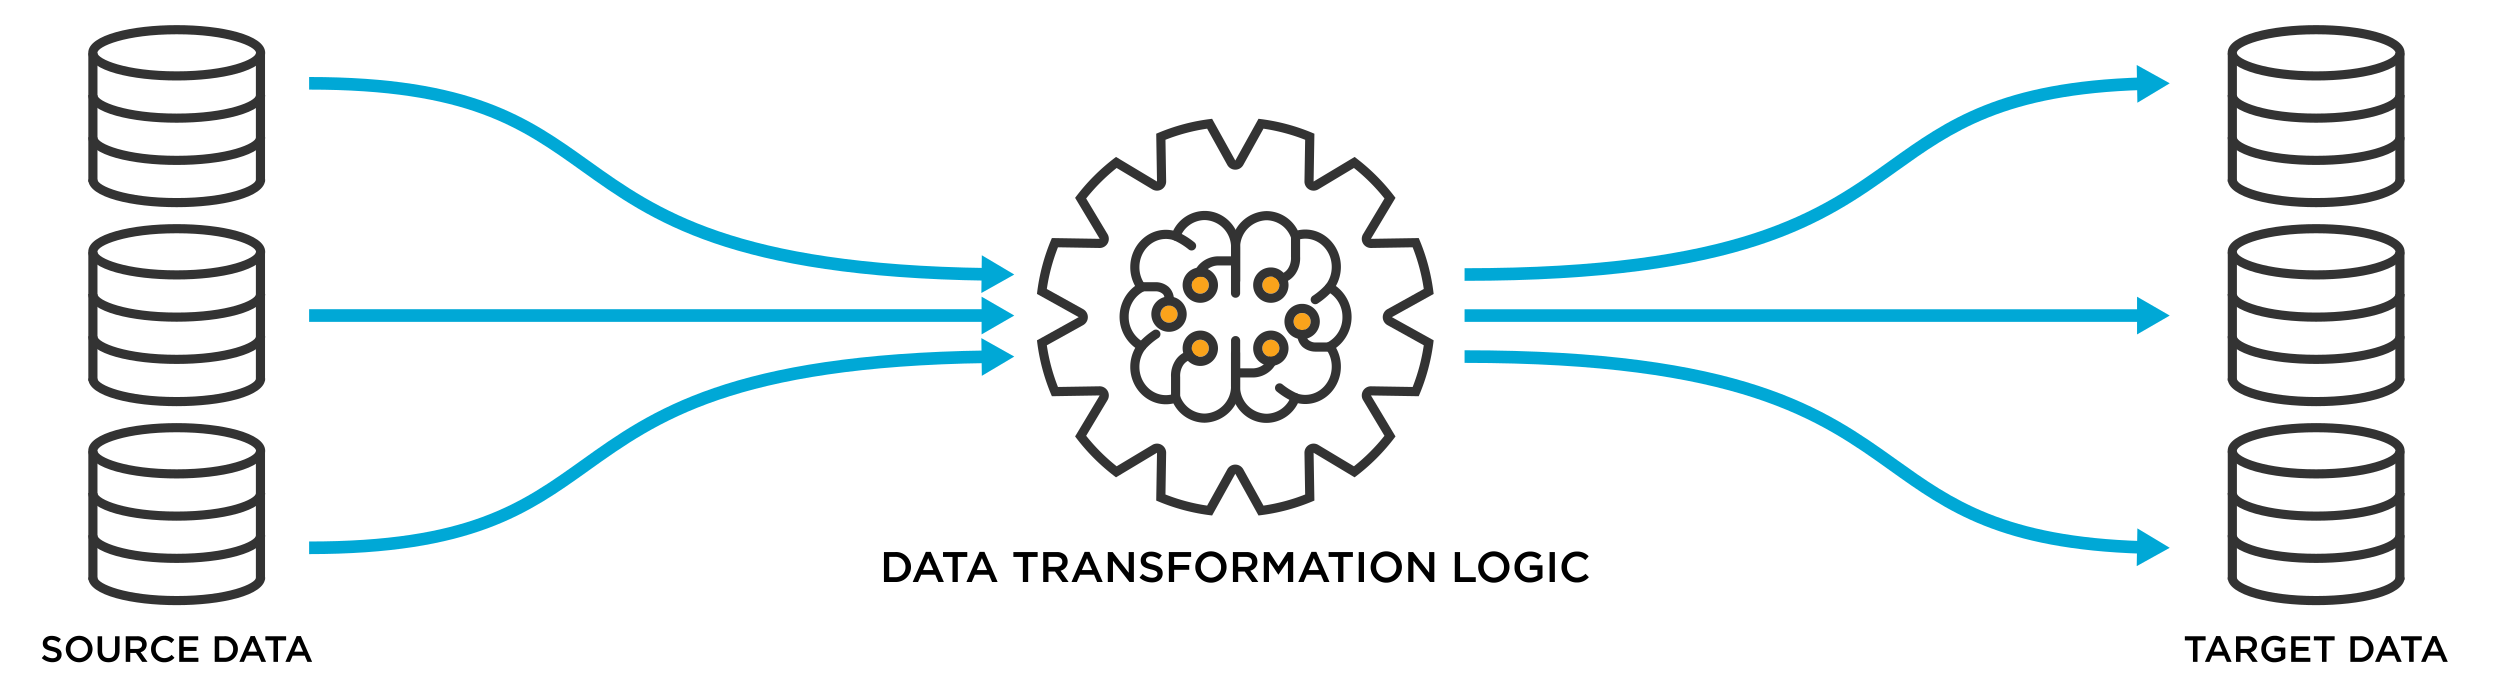 <svg id="Layer_1" data-name="Layer 1" xmlns="http://www.w3.org/2000/svg" width="819.61" height="225.985"><defs><style>.cls-1{fill:#00a8d6}.cls-2{fill:#333}.cls-3{fill:#faa31b}</style></defs><path class="cls-1" d="M702.361 181.53c-46.524-1.41-64.16-14.014-82.83-27.357-23.089-16.5-49.259-35.203-139.379-35.203v-4.136c91.447 0 118.189 19.112 141.784 35.974 18.144 12.967 35.283 25.215 80.55 26.588z"/><path class="cls-1" d="M700.725 173.222l10.607 6.372-10.821 6.001.214-12.373zM480.152 92.071v-4.136c90.12 0 116.29-18.703 139.38-35.204 18.67-13.342 36.305-25.945 82.83-27.356l.124 4.134c-45.267 1.373-62.406 13.62-80.55 26.588C598.34 72.959 571.599 92.07 480.152 92.07z"/><path class="cls-1" d="M700.725 33.683l10.607-6.372-10.821-6.001.214 12.373zM480.152 101.389h222.274v4.137H480.152z"/><path class="cls-1" d="M700.617 109.645l10.715-6.187-10.715-6.188v12.375zM323.583 92.009c-84.265-1.194-110.074-19.639-132.845-35.912-20.06-14.336-37.385-26.718-89.396-26.718v-4.136c53.337 0 72.02 13.352 91.801 27.489 22.277 15.92 47.527 33.965 130.499 35.141z"/><path class="cls-1" d="M321.733 96.061l10.789-6.058-10.64-6.316-.149 12.374zM101.342 181.662v-4.137c52.01 0 69.336-12.38 89.396-26.717 22.77-16.273 48.58-34.718 132.845-35.912l.059 4.136c-82.972 1.176-108.222 19.22-130.499 35.141-19.78 14.137-38.464 27.49-91.8 27.49z"/><path class="cls-1" d="M321.733 110.844l10.789 6.058-10.64 6.316-.149-12.374zM101.342 101.379h222.275v4.137H101.342z"/><path class="cls-1" d="M321.807 97.26l10.715 6.187-10.715 6.188V97.26z"/><g><path d="M13.696 215.76l.888-1.055a3.888 3.888 0 0 0 2.65 1.09c.912 0 1.487-.431 1.487-1.055v-.024c0-.6-.336-.923-1.895-1.283-1.787-.431-2.794-.96-2.794-2.507v-.024c0-1.439 1.199-2.435 2.866-2.435a4.653 4.653 0 0 1 3.046 1.056l-.791 1.115a3.814 3.814 0 0 0-2.279-.863c-.863 0-1.367.443-1.367.995v.024c0 .648.384.936 2.003 1.32 1.775.431 2.686 1.067 2.686 2.458v.024c0 1.572-1.235 2.507-2.998 2.507a5.172 5.172 0 0 1-3.502-1.344zM21.568 212.81v-.024a4.39 4.39 0 0 1 8.779-.025v.025a4.39 4.39 0 0 1-8.779.023zm7.232 0v-.024a2.876 2.876 0 0 0-2.855-2.987 2.836 2.836 0 0 0-2.83 2.962v.025a2.866 2.866 0 0 0 2.855 2.973 2.826 2.826 0 0 0 2.83-2.95zM32.008 213.42v-4.833h1.475v4.774c0 1.56.804 2.387 2.123 2.387 1.307 0 2.11-.78 2.11-2.328v-4.833h1.476v4.762c0 2.507-1.415 3.766-3.61 3.766-2.183 0-3.574-1.259-3.574-3.695zM41.223 208.587h3.742a3.38 3.38 0 0 1 2.423.84 2.539 2.539 0 0 1 .695 1.81v.025a2.52 2.52 0 0 1-1.991 2.542l2.267 3.179h-1.75l-2.064-2.927h-1.847v2.927h-1.475zm3.634 4.163c1.055 0 1.727-.552 1.727-1.404v-.024c0-.9-.647-1.39-1.74-1.39h-2.146v2.818zM49.528 212.81v-.024a4.248 4.248 0 0 1 4.33-4.342 4.376 4.376 0 0 1 3.286 1.307l-.948 1.091a3.338 3.338 0 0 0-2.35-1.043 2.825 2.825 0 0 0-2.77 2.962v.025a2.828 2.828 0 0 0 2.77 2.973 3.276 3.276 0 0 0 2.41-1.079l.948.96a4.33 4.33 0 0 1-3.406 1.486 4.221 4.221 0 0 1-4.27-4.317zM58.755 208.587h6.224v1.32H60.23v2.182h4.21v1.32h-4.21v2.255h4.81v1.319h-6.285zM70.395 208.587h3.13a4.184 4.184 0 0 1 4.461 4.174v.025a4.202 4.202 0 0 1-4.46 4.197h-3.131zm1.475 1.344v5.708h1.655a2.736 2.736 0 0 0 2.914-2.83v-.023a2.755 2.755 0 0 0-2.914-2.855zM82.165 208.528h1.367l3.695 8.455h-1.56l-.852-2.027h-3.97l-.863 2.027h-1.511zm2.111 5.121l-1.45-3.358-1.44 3.358zM89.654 209.955h-2.663v-1.368h6.813v1.368h-2.662v7.028h-1.488zM97.26 208.528h1.368l3.694 8.455h-1.56l-.85-2.027h-3.97l-.864 2.027h-1.512zm2.112 5.121l-1.451-3.358-1.44 3.358z"/></g><g><path d="M289.798 180.99h3.656a4.887 4.887 0 0 1 5.21 4.875v.029a4.909 4.909 0 0 1-5.21 4.902h-3.656zm1.723 1.57v6.668h1.933a3.196 3.196 0 0 0 3.403-3.307v-.027a3.218 3.218 0 0 0-3.403-3.334zM303.534 180.92h1.597l4.314 9.876h-1.821l-.994-2.367h-4.637l-1.009 2.367h-1.764zm2.465 5.981l-1.695-3.921-1.68 3.921zM312.27 182.588h-3.11v-1.598h7.956v1.598h-3.11v8.208h-1.736zM321.146 180.92h1.597l4.315 9.876h-1.822l-.995-2.367h-4.636l-1.008 2.367h-1.765zm2.465 5.981l-1.695-3.921-1.68 3.921zM335.34 182.588h-3.109v-1.598h7.956v1.598h-3.109v8.208h-1.737zM342.004 180.99h4.37a3.95 3.95 0 0 1 2.83.98 2.963 2.963 0 0 1 .812 2.116v.028a2.943 2.943 0 0 1-2.326 2.97l2.648 3.712h-2.045l-2.41-3.418h-2.156v3.418h-1.723zm4.244 4.862c1.232 0 2.017-.645 2.017-1.64v-.027c0-1.051-.756-1.625-2.03-1.625h-2.508v3.292zM355.6 180.92h1.596l4.315 9.876h-1.822l-.994-2.367h-4.636l-1.01 2.367h-1.764zm2.464 5.981l-1.694-3.921-1.68 3.921zM363.186 180.99h1.596l5.253 6.78v-6.78h1.695v9.806h-1.443l-5.407-6.976v6.976h-1.694zM373.588 189.367l1.036-1.232a4.542 4.542 0 0 0 3.096 1.274c1.064 0 1.737-.504 1.737-1.232v-.029c0-.7-.393-1.078-2.213-1.499-2.088-.503-3.265-1.12-3.265-2.927v-.028c0-1.681 1.402-2.843 3.35-2.843a5.438 5.438 0 0 1 3.557 1.232l-.925 1.303a4.452 4.452 0 0 0-2.661-1.009c-1.009 0-1.597.519-1.597 1.163v.028c0 .756.448 1.092 2.339 1.54 2.073.505 3.138 1.247 3.138 2.872v.029c0 1.835-1.443 2.927-3.502 2.927a6.037 6.037 0 0 1-4.09-1.569zM383.206 180.99h7.298v1.57h-5.575v2.675h4.945v1.569h-4.945v3.992h-1.723zM391.871 185.92v-.026a5.127 5.127 0 0 1 10.254-.029v.029a5.127 5.127 0 0 1-10.254.027zm8.447 0v-.026a3.36 3.36 0 0 0-3.334-3.489 3.313 3.313 0 0 0-3.305 3.46v.029a3.348 3.348 0 0 0 3.333 3.473 3.302 3.302 0 0 0 3.306-3.446zM404.205 180.99h4.37a3.954 3.954 0 0 1 2.83.98 2.967 2.967 0 0 1 .813 2.116v.028a2.944 2.944 0 0 1-2.325 2.97l2.646 3.712h-2.045l-2.409-3.418h-2.157v3.418h-1.723zm4.244 4.862c1.233 0 2.018-.645 2.018-1.64v-.027c0-1.051-.757-1.625-2.031-1.625h-2.508v3.292zM414.327 180.99h1.835l2.984 4.637 2.983-4.637h1.835v9.806h-1.723v-7.032l-3.095 4.623h-.056l-3.067-4.595v7.004h-1.696zM429.953 180.92h1.597l4.314 9.876h-1.82l-.995-2.367h-4.637l-1.008 2.367h-1.765zm2.466 5.981l-1.695-3.921-1.681 3.921zM438.688 182.588h-3.109v-1.598h7.956v1.598h-3.11v8.208h-1.737zM445.45 180.99h1.723v9.806h-1.724zM449.354 185.92v-.026a5.127 5.127 0 0 1 10.254-.029v.029a5.127 5.127 0 0 1-10.254.027zm8.448 0v-.026a3.36 3.36 0 0 0-3.334-3.489 3.313 3.313 0 0 0-3.306 3.46v.029a3.348 3.348 0 0 0 3.333 3.473 3.302 3.302 0 0 0 3.307-3.446zM461.688 180.99h1.597l5.253 6.78v-6.78h1.695v9.806h-1.443l-5.406-6.976v6.976h-1.696zM476.948 180.99h1.723v8.238h5.155v1.568h-6.878zM484.62 185.92v-.026a5.127 5.127 0 0 1 10.254-.029v.029a5.127 5.127 0 0 1-10.254.027zm8.447 0v-.026a3.36 3.36 0 0 0-3.334-3.489 3.313 3.313 0 0 0-3.305 3.46v.029a3.348 3.348 0 0 0 3.333 3.473 3.302 3.302 0 0 0 3.306-3.446zM496.52 185.92v-.026a4.996 4.996 0 0 1 5.056-5.072 5.296 5.296 0 0 1 3.769 1.331l-1.093 1.303a3.841 3.841 0 0 0-2.745-1.05 3.316 3.316 0 0 0-3.18 3.46v.028a3.275 3.275 0 0 0 3.333 3.502 4.006 4.006 0 0 0 2.368-.744v-1.835h-2.508v-1.498h4.174v4.119a6.25 6.25 0 0 1-4.09 1.526 4.866 4.866 0 0 1-5.084-5.043zM508.028 180.99h1.724v9.806h-1.724zM511.934 185.92v-.026a4.962 4.962 0 0 1 5.056-5.072 5.112 5.112 0 0 1 3.84 1.528l-1.108 1.274a3.897 3.897 0 0 0-2.745-1.219 3.3 3.3 0 0 0-3.236 3.46v.029a3.303 3.303 0 0 0 3.236 3.473 3.831 3.831 0 0 0 2.815-1.26l1.106 1.12a5.058 5.058 0 0 1-3.977 1.737 4.932 4.932 0 0 1-4.987-5.043z"/></g><g><path class="cls-2" d="M57.934 26.391c-14.413 0-29.002-3.118-29.002-9.077s14.59-9.077 29.002-9.077 29.001 3.118 29.001 9.077-14.59 9.077-29.001 9.077zm0-15.154c-16.824 0-26.002 4.014-26.002 6.077s9.178 6.077 26.002 6.077 26.001-4.014 26.001-6.077-9.178-6.077-26.001-6.077zM57.934 40.235c-14.413 0-29.002-3.118-29.002-9.077h3c0 2.063 9.178 6.077 26.002 6.077s26.001-4.014 26.001-6.077h3c0 5.96-14.59 9.077-29.001 9.077zM57.934 54.08c-14.413 0-29.002-3.119-29.002-9.078h3c0 2.063 9.178 6.078 26.002 6.078s26.001-4.015 26.001-6.078h3c0 5.96-14.59 9.078-29.001 9.078zM57.934 67.924c-14.413 0-29.002-3.118-29.002-9.077h3c0 2.062 9.178 6.077 26.002 6.077s26.001-4.015 26.001-6.077h3c0 5.959-14.59 9.077-29.001 9.077z"/><path class="cls-2" d="M28.956 17.454h3v42.141h-3zM83.889 17.454h3v42.141h-3z"/></g><g><path class="cls-2" d="M57.934 91.628c-14.413 0-29.002-3.118-29.002-9.077s14.59-9.077 29.002-9.077 29.001 3.118 29.001 9.077-14.59 9.077-29.001 9.077zm0-15.154c-16.824 0-26.002 4.014-26.002 6.077s9.178 6.077 26.002 6.077 26.001-4.015 26.001-6.077-9.178-6.077-26.001-6.077zM57.934 105.472c-14.413 0-29.002-3.117-29.002-9.076h3c0 2.062 9.178 6.076 26.002 6.076s26.001-4.014 26.001-6.076h3c0 5.959-14.59 9.076-29.001 9.076zM57.934 119.316c-14.413 0-29.002-3.117-29.002-9.076h3c0 2.062 9.178 6.076 26.002 6.076s26.001-4.014 26.001-6.076h3c0 5.959-14.59 9.076-29.001 9.076zM57.934 133.161c-14.413 0-29.002-3.118-29.002-9.077h3c0 2.063 9.178 6.077 26.002 6.077s26.001-4.014 26.001-6.077h3c0 5.959-14.59 9.077-29.001 9.077z"/><path class="cls-2" d="M28.956 82.691h3v42.141h-3zM83.889 82.691h3v42.141h-3z"/></g><g><path class="cls-2" d="M57.934 156.865c-14.413 0-29.002-3.118-29.002-9.077s14.59-9.077 29.002-9.077 29.001 3.118 29.001 9.077-14.59 9.077-29.001 9.077zm0-15.154c-16.824 0-26.002 4.015-26.002 6.077s9.178 6.077 26.002 6.077 26.001-4.014 26.001-6.077-9.178-6.077-26.001-6.077zM57.934 170.71c-14.413 0-29.002-3.119-29.002-9.078h3c0 2.063 9.178 6.078 26.002 6.078s26.001-4.015 26.001-6.078h3c0 5.96-14.59 9.078-29.001 9.078zM57.934 184.554c-14.413 0-29.002-3.118-29.002-9.077h3c0 2.062 9.178 6.077 26.002 6.077s26.001-4.015 26.001-6.077h3c0 5.959-14.59 9.077-29.001 9.077zM57.934 198.398c-14.413 0-29.002-3.118-29.002-9.077h3c0 2.062 9.178 6.077 26.002 6.077s26.001-4.015 26.001-6.077h3c0 5.959-14.59 9.077-29.001 9.077z"/><path class="cls-2" d="M28.956 147.928h3v42.141h-3zM83.889 147.928h3v42.141h-3z"/></g><g><path d="M718.95 209.955h-2.663v-1.368h6.812v1.368h-2.662v7.028h-1.488zM726.557 208.528h1.367l3.694 8.455h-1.56l-.851-2.027h-3.97l-.863 2.027h-1.512zm2.111 5.121l-1.451-3.358-1.44 3.358zM733.062 208.587h3.743a3.38 3.38 0 0 1 2.423.84 2.539 2.539 0 0 1 .695 1.81v.025a2.52 2.52 0 0 1-1.99 2.542l2.266 3.179h-1.75l-2.064-2.927h-1.847v2.927h-1.476zm3.635 4.163c1.055 0 1.727-.552 1.727-1.404v-.024c0-.9-.648-1.39-1.74-1.39h-2.146v2.818zM741.367 212.81v-.024a4.277 4.277 0 0 1 4.33-4.342 4.535 4.535 0 0 1 3.226 1.139l-.936 1.116a3.288 3.288 0 0 0-2.35-.9 2.839 2.839 0 0 0-2.723 2.962v.025a2.804 2.804 0 0 0 2.855 2.998 3.427 3.427 0 0 0 2.026-.636v-1.571h-2.147v-1.284h3.575v3.527a5.356 5.356 0 0 1-3.502 1.306 4.165 4.165 0 0 1-4.354-4.317zM751.146 208.587h6.225v1.32h-4.749v2.182h4.21v1.32h-4.21v2.255h4.81v1.319h-6.286zM761.249 209.955h-2.663v-1.368h6.812v1.368h-2.662v7.028h-1.487zM770.562 208.587h3.13a4.184 4.184 0 0 1 4.461 4.174v.025a4.202 4.202 0 0 1-4.46 4.197h-3.131zm1.475 1.344v5.708h1.655a2.736 2.736 0 0 0 2.914-2.83v-.023a2.755 2.755 0 0 0-2.914-2.855zM782.332 208.528h1.367l3.695 8.455h-1.56l-.852-2.027h-3.97l-.863 2.027h-1.511zm2.111 5.121l-1.45-3.358-1.44 3.358zM789.821 209.955h-2.663v-1.368h6.813v1.368h-2.662v7.028h-1.488zM797.429 208.528h1.367l3.694 8.455h-1.56l-.85-2.027h-3.97l-.864 2.027h-1.512zm2.111 5.121l-1.451-3.358-1.44 3.358z"/></g><g><path class="cls-2" d="M759.332 26.391c-14.412 0-29.002-3.118-29.002-9.077s14.59-9.077 29.002-9.077 29.001 3.118 29.001 9.077-14.589 9.077-29.001 9.077zm0-15.154c-16.824 0-26.002 4.014-26.002 6.077s9.178 6.077 26.002 6.077c16.823 0 26.001-4.014 26.001-6.077s-9.178-6.077-26.001-6.077zM759.332 40.235c-14.412 0-29.002-3.118-29.002-9.077h3c0 2.063 9.178 6.077 26.002 6.077 16.823 0 26.001-4.014 26.001-6.077h3c0 5.96-14.589 9.077-29.001 9.077zM759.332 54.08c-14.412 0-29.002-3.119-29.002-9.078h3c0 2.063 9.178 6.078 26.002 6.078 16.823 0 26.001-4.015 26.001-6.078h3c0 5.96-14.589 9.078-29.001 9.078zM759.332 67.924c-14.412 0-29.002-3.118-29.002-9.077h3c0 2.062 9.178 6.077 26.002 6.077 16.823 0 26.001-4.015 26.001-6.077h3c0 5.959-14.589 9.077-29.001 9.077z"/><path class="cls-2" d="M730.354 17.454h3v42.141h-3zM785.286 17.454h3v42.141h-3z"/></g><g><path class="cls-2" d="M759.332 91.628c-14.412 0-29.002-3.118-29.002-9.077s14.59-9.077 29.002-9.077 29.001 3.118 29.001 9.077-14.589 9.077-29.001 9.077zm0-15.154c-16.824 0-26.002 4.014-26.002 6.077s9.178 6.077 26.002 6.077c16.823 0 26.001-4.015 26.001-6.077s-9.178-6.077-26.001-6.077zM759.332 105.472c-14.412 0-29.002-3.117-29.002-9.076h3c0 2.062 9.178 6.076 26.002 6.076 16.823 0 26.001-4.014 26.001-6.076h3c0 5.959-14.589 9.076-29.001 9.076zM759.332 119.316c-14.412 0-29.002-3.117-29.002-9.076h3c0 2.062 9.178 6.076 26.002 6.076 16.823 0 26.001-4.014 26.001-6.076h3c0 5.959-14.589 9.076-29.001 9.076zM759.332 133.161c-14.412 0-29.002-3.118-29.002-9.077h3c0 2.063 9.178 6.077 26.002 6.077 16.823 0 26.001-4.014 26.001-6.077h3c0 5.959-14.589 9.077-29.001 9.077z"/><path class="cls-2" d="M730.354 82.691h3v42.141h-3zM785.286 82.691h3v42.141h-3z"/></g><g><path class="cls-2" d="M759.332 156.865c-14.412 0-29.002-3.118-29.002-9.077s14.59-9.077 29.002-9.077 29.001 3.118 29.001 9.077-14.589 9.077-29.001 9.077zm0-15.154c-16.824 0-26.002 4.015-26.002 6.077s9.178 6.077 26.002 6.077c16.823 0 26.001-4.014 26.001-6.077s-9.178-6.077-26.001-6.077zM759.332 170.71c-14.412 0-29.002-3.119-29.002-9.078h3c0 2.063 9.178 6.078 26.002 6.078 16.823 0 26.001-4.015 26.001-6.078h3c0 5.96-14.589 9.078-29.001 9.078zM759.332 184.554c-14.412 0-29.002-3.118-29.002-9.077h3c0 2.062 9.178 6.077 26.002 6.077 16.823 0 26.001-4.015 26.001-6.077h3c0 5.959-14.589 9.077-29.001 9.077zM759.332 198.398c-14.412 0-29.002-3.118-29.002-9.077h3c0 2.062 9.178 6.077 26.002 6.077 16.823 0 26.001-4.015 26.001-6.077h3c0 5.959-14.589 9.077-29.001 9.077z"/><path class="cls-2" d="M730.354 147.928h3v42.141h-3zM785.286 147.928h3v42.141h-3z"/></g><g><path class="cls-2" d="M395.754 42.186l6.612 11.901a3 3 0 0 0 5.245 0l6.61-11.9a62.035 62.035 0 0 1 13.664 3.644l-.226 13.628a3 3 0 0 0 4.543 2.623l11.683-7.006a62.779 62.779 0 0 1 10 9.999l-7.007 11.684a3 3 0 0 0 2.573 4.542h.05l13.628-.226a62.045 62.045 0 0 1 3.645 13.664l-11.901 6.61a3 3 0 0 0 0 5.246l11.901 6.611a62.042 62.042 0 0 1-3.645 13.663l-13.628-.226h-.05a3 3 0 0 0-2.573 4.543l7.006 11.684a62.773 62.773 0 0 1-9.999 9.998l-11.683-7.006a3 3 0 0 0-4.543 2.623l.226 13.628a62.053 62.053 0 0 1-13.663 3.645l-6.611-11.901a3 3 0 0 0-5.245 0l-6.612 11.901a62.055 62.055 0 0 1-13.663-3.645l.226-13.628a3 3 0 0 0-4.543-2.623l-11.683 7.006a62.77 62.77 0 0 1-9.999-9.998l7.006-11.684a3 3 0 0 0-2.573-4.543h-.05l-13.628.226a62.043 62.043 0 0 1-3.645-13.663l11.901-6.611a3 3 0 0 0 0-5.245l-11.901-6.611a62.046 62.046 0 0 1 3.645-13.664l13.628.226h.05a3 3 0 0 0 2.573-4.542l-7.006-11.684a62.768 62.768 0 0 1 9.999-9.999l11.683 7.006a3 3 0 0 0 4.543-2.623l-.226-13.628a62.035 62.035 0 0 1 13.663-3.645m16.836-3.24l-7.602 13.685-7.602-13.685a65.034 65.034 0 0 0-18.328 4.892l.259 15.671-13.438-8.057a65.846 65.846 0 0 0-13.412 13.412l8.058 13.437-15.671-.26a65.046 65.046 0 0 0-4.893 18.33l13.685 7.601-13.685 7.602a65.043 65.043 0 0 0 4.893 18.328l15.671-.26-8.058 13.439a65.85 65.85 0 0 0 13.412 13.412l13.438-8.058-.26 15.672a65.043 65.043 0 0 0 18.329 4.892l7.602-13.685 7.602 13.685a65.043 65.043 0 0 0 18.328-4.892l-.26-15.672 13.438 8.058a65.853 65.853 0 0 0 13.413-13.412l-8.058-13.438 15.671.26a65.043 65.043 0 0 0 4.893-18.329l-13.686-7.602 13.686-7.602a65.046 65.046 0 0 0-4.893-18.328l-15.67.26 8.057-13.438a65.861 65.861 0 0 0-13.413-13.412l-13.437 8.057.26-15.671a65.034 65.034 0 0 0-18.33-4.892z"/><path class="cls-2" d="M415.23 138.646c-6.38 0-11.503-5.243-11.668-11.935l.003-10.92a1.5 1.5 0 0 1 1.5-1.499 1.5 1.5 0 0 1 1.5 1.5l-.003 10.883a8.896 8.896 0 0 0 8.667 8.97 8.662 8.662 0 0 0 8.043-5.788 1.501 1.501 0 0 1 1.907-.881 8.158 8.158 0 0 0 2.75.478c4.783 0 8.674-4.15 8.674-9.252a9.548 9.548 0 0 0-1.872-5.738 1.5 1.5 0 0 1 .51-2.223 9.273 9.273 0 0 0 4.87-8.316 9.378 9.378 0 0 0-4.937-8.352 1.5 1.5 0 0 1-.512-2.244 9.53 9.53 0 0 0 1.94-5.829c0-5.102-3.89-9.252-8.673-9.252a8.151 8.151 0 0 0-2.791.493 1.5 1.5 0 0 1-1.908-.861 8.67 8.67 0 0 0-8-5.675 8.936 8.936 0 0 0-8.659 8.72l-.003 15.198a1.5 1.5 0 0 1-1.5 1.5 1.5 1.5 0 0 1-1.5-1.5l.005-15.279a11.95 11.95 0 0 1 11.656-11.64 11.561 11.561 0 0 1 10.22 6.323 11.135 11.135 0 0 1 2.48-.279c6.436 0 11.674 5.496 11.674 12.252a12.766 12.766 0 0 1-1.641 6.26 12.608 12.608 0 0 1 .061 20.284 12.588 12.588 0 0 1 1.58 6.158c0 6.756-5.238 12.252-11.674 12.252a11.11 11.11 0 0 1-2.412-.264 11.543 11.543 0 0 1-10.288 6.456z"/><path class="cls-2" d="M431.205 99.738a1.5 1.5 0 0 1-.75-2.8 22.786 22.786 0 0 0 4.284-3.703 1.5 1.5 0 0 1 2.233 2.004 25.4 25.4 0 0 1-5.019 4.298 1.49 1.49 0 0 1-.748.2zM424.676 131.875a1.5 1.5 0 0 1-.613-.131 24.8 24.8 0 0 1-5.574-3.465 1.5 1.5 0 0 1 2.026-2.214 22.072 22.072 0 0 0 4.775 2.94 1.5 1.5 0 0 1-.614 2.87zM410.84 123.757h-5.256a1.5 1.5 0 0 1 0-3h5.257a5.745 5.745 0 0 0 3.598-1.391 4.447 4.447 0 0 0 1.588-3.677 1.5 1.5 0 1 1 3 0 7.433 7.433 0 0 1-2.66 5.976 8.662 8.662 0 0 1-5.526 2.092zM436.507 115.282h-5.302a6.493 6.493 0 0 1-4.158-1.531 5.646 5.646 0 0 1-1.736-4.547 1.5 1.5 0 1 1 3 0c0 1.499.355 1.989.665 2.249a3.535 3.535 0 0 0 2.229.83h5.302a1.5 1.5 0 0 1 0 3zM418.692 93.022a1.5 1.5 0 0 1 0-3 4.408 4.408 0 0 0 3.537-1.911 6.402 6.402 0 0 0 1.011-3.922v-6.61a1.5 1.5 0 0 1 3 0v6.61a9.218 9.218 0 0 1-1.612 5.724 7.346 7.346 0 0 1-5.936 3.109z"/><circle class="cls-3" cx="416.639" cy="93.475" r="2.797"/><path class="cls-2" d="M416.64 90.678a2.797 2.797 0 1 1-2.798 2.797 2.797 2.797 0 0 1 2.797-2.797m0-3a5.797 5.797 0 1 0 5.797 5.797 5.804 5.804 0 0 0-5.797-5.797z"/><circle class="cls-3" cx="416.639" cy="114.177" r="2.797"/><path class="cls-2" d="M416.64 111.38a2.797 2.797 0 1 1-2.798 2.797 2.797 2.797 0 0 1 2.797-2.797m0-3a5.797 5.797 0 1 0 5.797 5.797 5.804 5.804 0 0 0-5.797-5.797z"/><circle class="cls-3" cx="426.895" cy="105.408" r="2.797"/><path class="cls-2" d="M426.895 102.61a2.797 2.797 0 1 1-2.797 2.798 2.797 2.797 0 0 1 2.797-2.797m0-3a5.797 5.797 0 1 0 5.798 5.797 5.804 5.804 0 0 0-5.798-5.797zM394.924 138.587a11.562 11.562 0 0 1-10.219-6.323 11.115 11.115 0 0 1-2.481.28c-6.437 0-11.674-5.497-11.674-12.252a12.761 12.761 0 0 1 1.64-6.26 12.608 12.608 0 0 1-.06-20.284 12.578 12.578 0 0 1-1.58-6.158c0-6.756 5.237-12.252 11.674-12.252a11.127 11.127 0 0 1 2.413.265 11.545 11.545 0 0 1 10.287-6.457c6.379 0 11.503 5.242 11.667 11.934L406.588 92a1.5 1.5 0 0 1-1.5 1.5 1.5 1.5 0 0 1-1.5-1.501l.003-10.883a8.896 8.896 0 0 0-8.667-8.97 8.662 8.662 0 0 0-8.043 5.79 1.498 1.498 0 0 1-1.906.88 8.18 8.18 0 0 0-2.751-.478c-4.784 0-8.674 4.15-8.674 9.252a9.54 9.54 0 0 0 1.873 5.737 1.5 1.5 0 0 1-.511 2.225 9.27 9.27 0 0 0-4.87 8.315 9.376 9.376 0 0 0 4.936 8.352 1.5 1.5 0 0 1 .512 2.245 9.526 9.526 0 0 0-1.94 5.828c0 5.102 3.89 9.252 8.674 9.252a8.162 8.162 0 0 0 2.792-.493 1.5 1.5 0 0 1 1.907.86 8.671 8.671 0 0 0 8 5.676 8.938 8.938 0 0 0 8.659-8.72l.002-15.198a1.5 1.5 0 0 1 1.5-1.5 1.5 1.5 0 0 1 1.5 1.501l-.004 15.277a11.952 11.952 0 0 1-11.656 11.64z"/><path class="cls-2" d="M374.297 115.054a1.5 1.5 0 0 1-1.116-2.5 25.375 25.375 0 0 1 5.018-4.3 1.5 1.5 0 1 1 1.498 2.6 22.798 22.798 0 0 0-4.284 3.703 1.497 1.497 0 0 1-1.116.497zM390.65 82.12a1.494 1.494 0 0 1-1.012-.394 22.063 22.063 0 0 0-4.776-2.94 1.5 1.5 0 0 1 1.226-2.738 24.734 24.734 0 0 1 5.575 3.465 1.5 1.5 0 0 1-1.013 2.606zM392.626 93.604a1.5 1.5 0 0 1-1.5-1.5 7.433 7.433 0 0 1 2.66-5.977 8.662 8.662 0 0 1 5.527-2.093h5.255a1.5 1.5 0 0 1 0 3h-5.255a5.745 5.745 0 0 0-3.6 1.392 4.447 4.447 0 0 0-1.587 3.678 1.5 1.5 0 0 1-1.5 1.5zM383.342 100.088a1.5 1.5 0 0 1-1.5-1.5c0-1.5-.355-1.99-.664-2.249a3.535 3.535 0 0 0-2.23-.83h-5.302a1.5 1.5 0 0 1 0-3h5.301a6.493 6.493 0 0 1 4.158 1.532 5.644 5.644 0 0 1 1.737 4.547 1.5 1.5 0 0 1-1.5 1.5zM385.413 131.713a1.5 1.5 0 0 1-1.5-1.5v-6.61a9.225 9.225 0 0 1 1.611-5.724 7.346 7.346 0 0 1 5.936-3.108 1.5 1.5 0 0 1 0 3 4.406 4.406 0 0 0-3.537 1.91 6.402 6.402 0 0 0-1.01 3.922v6.61a1.5 1.5 0 0 1-1.5 1.5z"/><g><circle class="cls-3" cx="393.513" cy="114.177" r="2.797"/><path class="cls-2" d="M393.513 111.38a2.797 2.797 0 1 1-2.797 2.797 2.797 2.797 0 0 1 2.797-2.797m0-3a5.797 5.797 0 1 0 5.798 5.797 5.804 5.804 0 0 0-5.798-5.797z"/></g><g><circle class="cls-3" cx="393.513" cy="93.475" r="2.797"/><path class="cls-2" d="M393.513 90.678a2.797 2.797 0 1 1-2.797 2.797 2.797 2.797 0 0 1 2.797-2.797m0-3a5.797 5.797 0 1 0 5.798 5.797 5.804 5.804 0 0 0-5.798-5.797z"/></g><g><circle class="cls-3" cx="383.257" cy="102.989" r="2.797"/><path class="cls-2" d="M383.257 100.192a2.797 2.797 0 1 1-2.797 2.797 2.797 2.797 0 0 1 2.797-2.797m0-3a5.797 5.797 0 1 0 5.797 5.797 5.804 5.804 0 0 0-5.797-5.797z"/></g></g></svg>